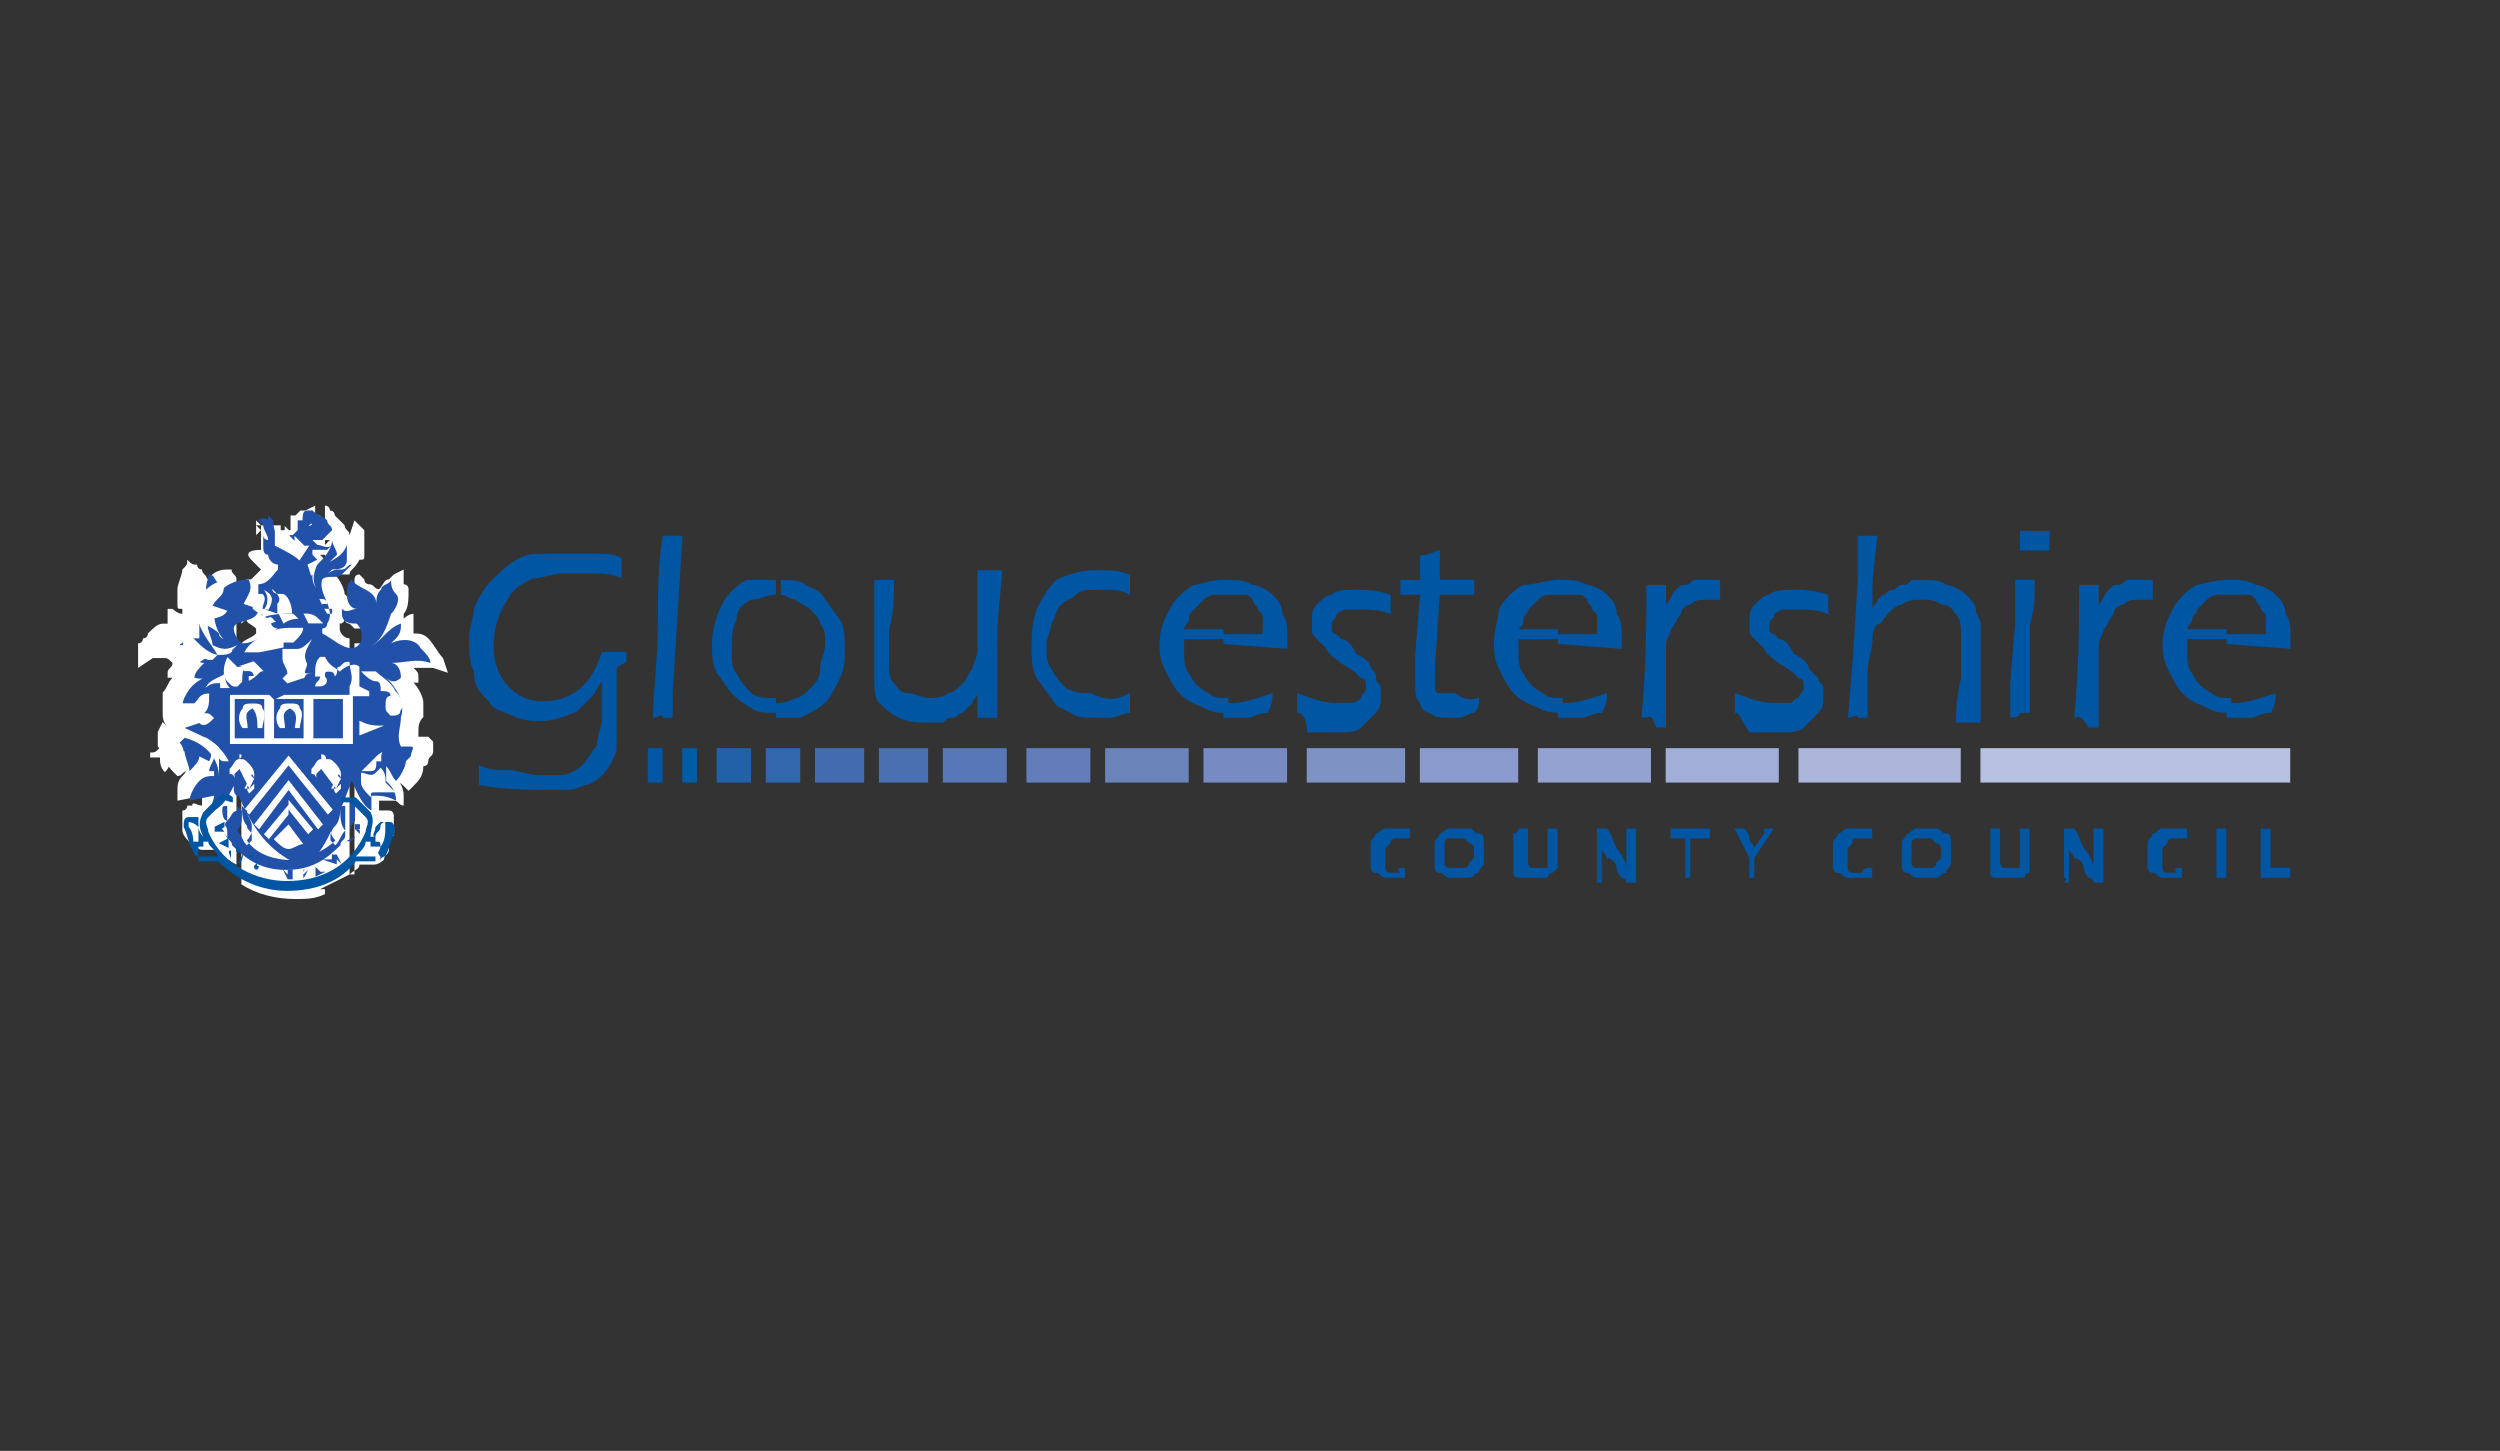 <?xml version="1.0" encoding="UTF-8"?>
<!-- Generator: Adobe Illustrator 27.2.0, SVG Export Plug-In . SVG Version: 6.00 Build 0)  -->
<svg xmlns="http://www.w3.org/2000/svg" xmlns:xlink="http://www.w3.org/1999/xlink" version="1.1" id="Layer_1" x="0px" y="0px" viewBox="0 0 112 65" style="enable-background:new 0 0 112 65;" xml:space="preserve">
<rect x="0" y="0" width="112" height="65" fill="#333333" stroke="none"/>
<style type="text/css">
	.st0{fill:#FFFFFF;}
	.st1{fill:#2151A8;}
	.st2{fill:#0056A3;}
	.st3{fill:#0156A6;}
	.st4{fill:#005CA4;}
	.st5{fill:#2261A8;}
	.st6{fill:#3167AD;}
	.st7{fill:#436BAF;}
	.st8{fill:#4A70B1;}
	.st9{fill:#5777B6;}
	.st10{fill:#637DBA;}
	.st11{fill:#6A83B9;}
	.st12{fill:#778AC2;}
	.st13{fill:#7E92C4;}
	.st14{fill:#8A9ACD;}
	.st15{fill:#94A2D1;}
	.st16{fill:#A1AFD8;}
	.st17{fill:#ACB6DA;}
	.st18{fill:#B7C2E0;}
</style>
<g id="g12475" transform="matrix(2.203,0,0,-2.203,22.853,2435.448)">
	<g id="g12140" transform="translate(82.435,1035.932)">
		<path id="path12142" class="st0" d="M-85.7,51.8c0.1,0.1,0.2,0.1,0.2,0.2c0.1,0,0.2,0,0.3,0l0,0c0.1,0,0.2,0.1,0.2,0.1    c0,0.1,0.1,0.1,0.1,0.2c0,0.1,0,0.2,0.1,0.3c0,0,0,0,0,0.1l0,0.1c0,0.1,0,0.1,0,0.2c0,0,0,0.1-0.1,0.1l0,0l0,0c-0.1,0-0.2,0-0.2,0    c0,0,0,0,0,0l0,0.1l0,0.1c0.1,0,0.2,0,0.3,0c0.1,0,0.1-0.1,0.2-0.1l0,0.2c0,0.2-0.1,0.3-0.2,0.4v0c0-0.1,0.1-0.1,0.2-0.2l0.1-0.1    l0.1,0.1c0.1,0.1,0.2,0.2,0.2,0.4c0,0,0.1,0,0.1,0.1c0,0.1,0.1,0.1,0.1,0.2c0,0,0,0.1,0,0.1c0,0,0,0.1,0,0.1l-0.1,0.1l-0.2,0    c0,0,0,0.1,0,0.1c0,0.1,0,0.2,0.1,0.3c0,0.1,0,0.1,0,0.2l0,0.1c0,0.1-0.1,0.3-0.2,0.4l0.1,0l0,0.1c0,0.1,0,0.1-0.1,0.2    c0.1,0,0.3,0,0.4,0l0.3-0.1l-0.1,0.3c-0.1,0.1-0.2,0.3-0.3,0.4c-0.1,0.1-0.2,0.1-0.3,0.1c0,0.1,0,0.1,0,0.2c0,0.1,0,0.2,0,0.2    c-0.1,0-0.2-0.1-0.2-0.1c0,0,0,0.1,0,0.1c0,0,0,0,0,0c0.1,0.1,0.1,0.3,0.1,0.5l0,0c0,0,0,0.1-0.1,0.1c0,0,0,0.1,0,0.1l0,0.2    l-0.2-0.1c0,0,0,0-0.1-0.1c-0.1,0-0.1-0.1-0.2-0.2c-0.1,0-0.1,0.1-0.2,0.1c0,0-0.1,0-0.1,0.1l-0.1,0.1c-0.1,0-0.1-0.1-0.1-0.1l0,0    c0,0,0,0,0-0.1v-0.9c0,0,0,0,0.1,0c0.1,0,0.1,0,0.2-0.1c0,0,0-0.1,0-0.1c0-0.1,0-0.1-0.1-0.1c-0.1,0-0.1,0-0.2,0V51.8z     M-85.7,57.9v0.8l0.1,0.3l0.2-0.2c0,0,0,0,0-0.1c0-0.1,0-0.2,0-0.3l0,0c0,0,0-0.1,0-0.1c0-0.1,0-0.1-0.1-0.1    C-85.6,58-85.7,58-85.7,57.9L-85.7,57.9z M-86.3,51.5c0.2,0.1,0.4,0.2,0.6,0.3v4.8c0,0,0,0,0,0c-0.1,0-0.2,0.1-0.2,0.2    c0,0,0,0.1,0,0.1c0.1,0,0.1,0.1,0.1,0.1c0,0,0-0.1,0.1-0.1l0.1-0.1c0,0,0,0,0,0v0.9c0-0.1,0-0.1-0.1-0.2l0,0v0l0,0    c0,0,0-0.1,0-0.1l-0.1,0.1c0,0.1-0.1,0.3-0.2,0.4c0,0,0,0,0,0c0,0,0,0,0.1,0c0.1,0,0.1,0,0.2,0l0,0v0.8l0,0l0,0    c0,0.1-0.1,0.1-0.1,0.2l-0.1,0.1l-0.1,0.1l0,0l0,0c0,0,0,0.1-0.1,0.1c0,0.1-0.1,0.1-0.1,0.1v-0.7c0,0,0,0,0,0c0,0,0,0,0,0    c0,0,0,0,0.1,0c0,0-0.1-0.1-0.1-0.1V51.5L-86.3,51.5z M-87.7,58.2L-87.7,58.2c0.1-0.1,0.1-0.1,0.2-0.2c0,0-0.1-0.1-0.1-0.1    c0,0-0.1-0.1-0.1-0.1l-0.1,0c0-0.1,0-0.1-0.1-0.2c0,0,0,0.1,0,0.1v-0.8c0,0,0.1,0.1,0.1,0.1c0-0.1,0.1-0.1,0.2-0.2    c0,0,0-0.1,0-0.1c-0.1-0.1-0.2-0.1-0.3-0.2v-4.9c0.3-0.2,0.7-0.3,1.1-0.3c0.2,0,0.4,0,0.6,0.1v6.8c0,0,0,0,0,0l-0.1,0.1l0,0    c0,0,0.1,0,0.1,0v0.7l0,0l0,0c0,0-0.1,0-0.1,0.1c0,0-0.1,0-0.1,0l0,0.2l-0.2-0.1c0,0-0.1,0-0.1,0l0,0c0,0-0.1-0.1-0.1-0.1l-0.1,0    l0-0.3l0,0l-0.2,0c0,0,0,0.1,0,0.1l0,0l0,0c0,0-0.1,0-0.1,0l0,0h0c-0.1,0-0.1,0-0.2,0l-0.2,0v0l0.1-0.1l-0.1-0.1V59l0.1-0.1    c0,0,0,0,0-0.1l0,0l0-0.1c0-0.1,0-0.2,0-0.2c0,0,0,0,0-0.1C-87.8,58.4-87.8,58.3-87.7,58.2L-87.7,58.2L-87.7,58.2z M-88,57.8    c0,0.1-0.1,0.1-0.1,0.2l-0.1,0c-0.2,0-0.3-0.1-0.4-0.2c0,0.1-0.1,0.1-0.1,0.2c0,0-0.1,0-0.1,0.1c-0.1,0-0.1,0-0.2,0.1    c0-0.1,0-0.1-0.1-0.2c0-0.1-0.1-0.3-0.1-0.4c0-0.1,0-0.1,0-0.2l0-0.1c0-0.1,0-0.1,0.1-0.1c0,0,0-0.1,0-0.1c-0.1,0-0.2,0.1-0.2,0.1    l-0.1,0c0-0.1,0-0.1,0-0.2c0,0,0-0.1,0-0.1c0,0,0,0-0.1,0c-0.1,0-0.2-0.1-0.3-0.2c0,0,0-0.1-0.1-0.1c0,0,0-0.1-0.1-0.1L-90,56    l0.3,0.2c0.1,0,0.1,0,0.2,0c0.1,0,0.1,0,0.2-0.1c0-0.1-0.1-0.1-0.1-0.2l0-0.1l0.1,0c-0.1-0.1-0.1-0.2-0.2-0.3c0-0.1,0-0.2,0-0.2    c0-0.1,0-0.1,0-0.2c0-0.1,0-0.2,0.1-0.3l-0.1,0.1l-0.1-0.2c0-0.1,0-0.2,0-0.2c0,0,0-0.1,0-0.1c0,0,0.1-0.1,0.1-0.1    c0-0.1,0.1-0.3,0.2-0.4l0.1-0.1c0.1,0,0.1,0.1,0.2,0.1c0.1,0,0.1,0.1,0.1,0.2l0,0l0,0c0,0,0,0,0-0.1l0,0c-0.1,0-0.1-0.1-0.2-0.2    c-0.1-0.1-0.1-0.2-0.1-0.3l0-0.2l0.5,0.1c0-0.1,0-0.2,0-0.2l0,0c-0.1,0-0.2,0.1-0.2,0c0,0,0,0-0.1,0l0,0c0,0,0-0.1-0.1-0.1    c0-0.1,0-0.1,0-0.2l0,0c0,0,0-0.1,0-0.1c0,0,0-0.1,0-0.1c0-0.1,0.1-0.2,0.2-0.3c0.1,0,0.1-0.1,0.2-0.1c0.1,0,0.2,0,0.2,0    c0,0,0.1,0,0.1,0c0.1-0.1,0.2-0.2,0.4-0.3v4.9c0,0,0,0-0.1,0c0,0-0.1,0-0.1,0c-0.1,0-0.1,0.1-0.1,0.1c0,0,0,0.1,0,0.1    c0,0,0.1,0,0.1,0.1c0.1,0,0.1,0,0.2,0.1V57.8L-88,57.8z M-88,59.2L-88,59.2L-88,59.2L-88,59.2z M-88,59.1L-88,59.1L-88,59.1    L-88,59.1L-88,59.1z"></path>
	</g>
	<g id="g12144" transform="translate(83.68,1055.333)">
		<path id="path12146" class="st1" d="M-86.9,34.3c0.1-0.2,0.2-0.5,0.4-0.6l0,0l0,0.3c0.2,0,0.3,0,0.5-0.1c0,0.2-0.1,0.3-0.2,0.4    c0,0.1,0,0.2,0,0.3c0,0.1-0.1,0.1-0.2,0.1c0,0,0,0,0,0c0-0.1,0-0.2-0.1-0.2c-0.1,0-0.1,0-0.2,0c0.1,0.1,0.2,0.2,0.3,0.3    c0.1,0.1,0.2,0.1,0.2,0.2l0,0c0,0-0.1-0.1-0.1-0.2c0-0.1,0-0.2,0-0.3c0,0,0,0,0,0l0.1,0.1c0.1-0.1,0.1-0.2,0.2-0.3    c0.1,0.1,0.2,0.3,0.2,0.4c0,0,0.1,0.1,0.1,0.1c0,0.1,0.1,0.2,0,0.2l-0.2,0c-0.1,0.2,0,0.4,0,0.6c0.1,0.3-0.1,0.6-0.3,0.8    c0.1-0.1,0.2-0.1,0.3,0c0,0.2-0.1,0.3-0.2,0.3c0.3,0,0.5,0.1,0.8,0c0,0.1-0.1,0.2-0.2,0.3c-0.1,0.2-0.4,0.2-0.6,0.1l0.1,0.1    c0.1,0.1,0.1,0.2,0.1,0.3c-0.3-0.1-0.4-0.4-0.7-0.5c0,0,0,0,0,0c0.3,0.1,0.4,0.4,0.5,0.7c0.1,0.1,0.2,0.3,0.1,0.4    c-0.1,0.1-0.1,0.2-0.1,0.3c0-0.1-0.2-0.1-0.2-0.2c-0.1-0.1-0.1-0.2-0.1-0.3c0,0,0,0,0,0c0,0.3-0.4,0.3-0.5,0.5    c-0.1-0.1-0.1-0.2-0.1-0.3c0-0.2,0.1-0.3,0.2-0.3c-0.1,0-0.2-0.1-0.3,0c0,0,0-0.1,0-0.1c0-0.2,0.2-0.2,0.3-0.2    c0.1-0.1,0.1-0.2,0.1-0.3c0-0.1-0.1-0.2-0.2-0.2c-0.2,0-0.4,0.2-0.6,0.3l0,0c0,0,0,0.1,0,0.1l0,0c0,0,0.1,0,0.1,0.1    c0.2,0.3-0.2,0.6-0.1,0.9c0.1,0.1,0.3,0,0.4,0.1c0.1,0.1,0.2,0.2,0.2,0.2c-0.1,0-0.1-0.1-0.2-0.1c-0.1,0-0.2,0-0.3-0.1    c0,0,0.1,0.1,0.1,0.1c0.1,0,0.3,0,0.3,0.2c0,0.1,0,0.2,0,0.3c-0.1-0.3-0.4-0.3-0.5-0.5c0.1,0.1,0.2,0.2,0.3,0.3    c0,0.1-0.1,0.2-0.1,0.3c0-0.2-0.2-0.4-0.3-0.5c-0.1-0.2-0.1-0.4,0-0.5c-0.1,0.1-0.1,0.2-0.1,0.3c-0.1-0.1-0.1-0.2,0-0.4    c0-0.1,0.1-0.1,0.2-0.1c0,0,0.1,0,0.1-0.1l0,0l-0.1,0l0-0.1c0.1,0,0.1,0,0.2,0c0,0,0-0.1,0-0.1c0,0,0,0,0,0c0,0-0.1,0-0.1,0    c-0.2,0.3-0.3,0.7-0.4,1l0.2,0.1l-0.1,0.1l-0.1,0l0,0l0.1,0l0,0c0,0,0,0,0,0l0,0.1l0,0c0.1,0,0.1,0,0.2,0c0,0,0,0,0.1,0    c0,0,0.1,0.1,0.1,0.1c-0.1-0.1-0.2,0-0.3,0l-0.1,0.1c0,0,0,0,0.1,0c0,0,0.1,0,0.1,0l0,0l0.2,0.2c0,0.1-0.1,0.1-0.1,0.2    c-0.1,0.1-0.2,0.1-0.3,0.2v0c0,0-0.1,0-0.1,0c-0.1,0-0.1-0.1-0.1-0.2l-0.1,0l0-0.2l-0.1-0.1l-0.1,0l0-0.3l0,0c0,0,0,0.1-0.1,0.1    c-0.1,0.1-0.2,0.3-0.2,0.5c0,0-0.1,0.1-0.1,0.1l0-0.1c0,0,0,0,0,0c0,0-0.1,0.1-0.2,0l0.1-0.1c0,0,0,0,0,0c0,0-0.1,0-0.1,0l0.1,0    c0,0,0,0,0,0c0-0.1,0.1-0.2,0.1-0.3c-0.1,0-0.1,0.1-0.1,0.1c0-0.1,0-0.2,0-0.2c0-0.1,0-0.2,0.1-0.2c0,0,0,0,0,0    c0-0.1,0.1-0.2,0.2-0.2v-0.1c-0.1-0.1-0.2-0.3-0.4-0.3c0-0.1,0-0.2,0-0.2c0,0,0,0,0,0c0,0,0-0.1,0-0.2c0-0.2,0.1-0.3,0.3-0.3    c-0.1-0.1,0-0.2,0.1-0.2c-0.2-0.1-0.5-0.3-0.7-0.3c-0.1,0-0.2,0.2-0.2,0.3c0,0.2,0.5,0.1,0.5,0.4l-0.3,0.1    c0.1,0.2,0.2,0.3,0.1,0.5c-0.2,0-0.5-0.1-0.6-0.3c0,0.1,0,0.1,0,0.2c-0.1,0.1-0.1,0.2-0.2,0.2c-0.1-0.3-0.1-0.5,0.1-0.8    c0-0.2,0.1-0.5,0.3-0.6c-0.1,0.1-0.2,0.1-0.2,0.2c-0.1,0.1-0.3,0.2-0.4,0.2c0-0.1,0-0.2,0-0.3c-0.1,0-0.1,0-0.2,0    c-0.2-0.1-0.3-0.2-0.3-0.4c0.2,0.1,0.4-0.1,0.6-0.1c-0.1-0.1-0.2-0.2-0.2-0.3c0.3-0.1,0.5,0.2,0.8,0.3c0,0,0,0-0.1,0    c-0.2-0.1-0.3-0.2-0.5-0.3c-0.2-0.1-0.3-0.2-0.4-0.4c-0.1-0.2,0-0.5,0-0.7c0,0,0,0,0-0.1c0,0,0,0,0,0c0,0-0.1,0-0.1,0    c0-0.1-0.1-0.2,0-0.2c0-0.1,0.1-0.1,0.1-0.1c0-0.1,0.1-0.3,0.1-0.4c0.1,0.1,0.2,0.2,0.2,0.3l0.2-0.1c0.1,0.2,0,0.3-0.1,0.5    c0.2-0.1,0.4-0.3,0.5-0.5c0,0,0,0,0,0c0,0-0.1,0-0.1,0c-0.1,0-0.1,0.1-0.2,0.2c0,0,0,0,0-0.1c0-0.1-0.1-0.2-0.1-0.3    c0,0,0.1,0,0.1,0c0,0,0,0,0-0.1c-0.1,0-0.2,0-0.3-0.1c-0.1-0.1-0.2-0.3-0.2-0.4l0.5,0.1c0-0.1-0.1-0.2,0-0.3h0    c0.2,0.1,0.3,0.3,0.4,0.5c0-0.1,0-0.2,0.1-0.2c0.3-0.7,0.6-1.1,1.2-1.4c0.2,0.1,0.3,0.2,0.4,0.2C-87.3,33.2-87.1,33.8-86.9,34.3    L-86.9,34.3z"></path>
	</g>
	<g id="g12148" transform="translate(57.203,1073.684)">
		<path id="path12150" class="st0" d="M-62.9,17.7h0.8l0.1-0.1l0.2,0.1h1.4v-1h-2.5V17.7z"></path>
	</g>
	<path id="path12152" class="st1" d="M-4,1091.3h0.6v-0.8H-4V1091.3z"></path>
	<path id="path12166" class="st1" d="M-4.8,1091.3h0.6v-0.8h-0.6V1091.3z"></path>
	<g id="g12176" transform="translate(70.422,1070.108)">
		<path id="path12178" class="st0" d="M-74.9,21C-74.9,21-74.9,21-74.9,21c-0.2-0.1-0.1-0.2-0.1-0.4l-0.1,0c-0.1,0.1-0.1,0.3,0,0.4    c0,0.1,0.1,0.1,0.2,0.1c0.1,0,0.2,0,0.2-0.1c0.1-0.1,0-0.3,0-0.4l-0.1,0C-74.8,20.7-74.7,20.9-74.9,21C-74.8,21-74.8,21-74.9,21"></path>
	</g>
	<g id="g12180" transform="translate(84.535,1067.658)">
		<path id="path12182" class="st0" d="M-87.6,23.2C-87.6,23.2-87.6,23.2-87.6,23.2c0.2-0.1,0.3-0.1,0.5-0.1l-0.5-0.2V23.2z"></path>
	</g>
	<g id="g12184" transform="translate(83.135,1075.356)">
		<path id="path12186" class="st0" d="M-86.4,16.2c0.1,0.2,0,0.3,0,0.5c-0.1,0-0.1,0-0.2-0.1c-0.1,0,0-0.1-0.1-0.2v0    c0,0,0,0.1-0.1,0.1c-0.1,0-0.1,0-0.1-0.1c0.1-0.1,0-0.2-0.1-0.2c0,0-0.1,0-0.1,0c0,0.1,0.1,0.1,0.1,0.2c0,0-0.1,0-0.1,0h0    c0,0.2,0,0.3,0.1,0.4l0.1,0c0.1-0.2,0.2-0.2,0.3-0.3c0.1,0.1,0.3,0.2,0.4,0.1l0-0.4l0,0l0.2-0.1l0,0c0,0,0-0.1,0-0.1H-86.4z"></path>
	</g>
	<g id="g12188" transform="translate(85.468,1077.961)">
		<path id="path12190" class="st0" d="M-88.5,13.9c0.1-0.1,0.2-0.2,0.3-0.2c0.1,0,0.1-0.1,0.1-0.2c0.1,0,0.2,0,0.2-0.1    c-0.1,0-0.1-0.1-0.1-0.2c0-0.1,0-0.1,0.1-0.2c0.1,0,0.2,0,0.2,0.1c0.1,0.1,0,0.3-0.1,0.4c-0.1,0.2-0.3,0.3-0.4,0.4L-88.5,13.9    L-88.5,13.9z"></path>
	</g>
	<g id="g12192" transform="translate(47.249,1077.495)">
		<path id="path12194" class="st0" d="M-54,14.3L-54,14.3c0,0.2,0.1,0.2,0.2,0.3c-0.2,0-0.4,0-0.5,0.1c-0.1,0-0.1,0-0.1,0    c0.1,0.1,0.1,0.2,0.3,0.2c0.1,0,0.1,0,0.2,0c0,0.1-0.1,0.2-0.1,0.3c0.3,0,0.4-0.4,0.8-0.5c-0.1,0.2-0.4,0.5-0.4,0.8    c-0.1,0.1-0.2,0.3-0.2,0.5c0,0.1,0,0.1,0,0.2c0.1-0.1,0.1-0.1,0.2-0.2c0-0.1,0-0.2,0-0.2c0,0.1,0.3,0.4,0.5,0.4    c0.1-0.3-0.1-0.3-0.2-0.5l0.3-0.1c-0.1-0.2-0.4-0.1-0.4-0.3c0-0.1,0.1-0.3,0.1-0.4c0.2-0.1,0.3-0.1,0.5,0l-0.1-0.1    c0-0.1-0.2-0.1-0.3-0.1c0,0-0.1-0.1-0.1-0.1c0,0-0.1,0-0.1,0C-53.5,14.7-53.6,14.4-54,14.3"></path>
	</g>
	<g id="g12196" transform="translate(69.294,1088.731)">
		<path id="path12198" class="st0" d="M-73.9,4.1L-74,4.3c0.1,0,0.2,0,0.3,0l0.1-0.1C-73.8,4.2-73.9,4.1-73.9,4.1"></path>
	</g>
	<g id="g12200" transform="translate(64.939,1087.565)">
		<path id="path12202" class="st0" d="M-69.9,5.2C-70,5.2-70,5.2-69.9,5.2c-0.1,0.1,0,0.2,0.1,0.2l0.1-0.1    C-69.8,5.3-69.9,5.2-69.9,5.2"></path>
	</g>
	<g id="g12204" transform="translate(59.652,1074.851)">
		<path id="path12206" class="st0" d="M-65.2,16.7c-0.1,0-0.1,0-0.2,0.1c-0.1,0.1-0.1,0.3,0,0.5c0.1-0.1,0.1-0.1,0.2-0.2    c0,0,0.1,0,0.2,0c-0.1,0-0.1-0.2-0.1-0.3L-65.2,16.7z"></path>
	</g>
	<g id="g12208" transform="translate(55.88,1056.111)">
		<path id="path12210" class="st0" d="M-61.8,33.6c0,0.4-0.3,0.7-0.7,0.8c0,0,0,0,0,0c0,0-0.1-0.1-0.1-0.1c0.1-0.1,0.1-0.3,0.1-0.4    l-0.2,0.1c-0.1-0.1-0.1-0.2-0.2-0.3c-0.1,0.1-0.1,0.2-0.1,0.3c-0.1,0-0.2,0-0.2,0c0,0,0,0.1,0,0.1c0.1,0,0.1,0,0.2,0.1l0.1,0.3    l0,0c0.1,0.3,0.2,0.1,0.3,0.3c0.1,0.1,0,0.2,0,0.3c0,0,0,0,0,0l0.3,0c0.1,0.1,0.1,0.2,0.3,0.2h0c0-0.2,0-0.3-0.1-0.4    c0.1,0,0.1,0,0.2-0.1v0c-0.1-0.1-0.2-0.2-0.3-0.1c0,0,0,0,0,0l-0.3-0.1c0.2-0.1,0.5-0.2,0.7-0.4l0-0.1l0-0.1l0-0.2l0-0.2    C-61.7,33.7-61.7,33.7-61.8,33.6"></path>
	</g>
	<g id="g12212" transform="translate(56.503,1077.922)">
		<path id="path12214" class="st0" d="M-62.3,13.9c-0.1-0.1-0.3-0.1-0.4-0.3c0.1,0.1,0.2,0.1,0.3,0.1c0,0,0-0.1,0-0.1h0.2    C-62.3,13.7-62.3,13.8-62.3,13.9"></path>
	</g>
	<g id="g12216" transform="translate(60.196,1057.977)">
		<path id="path12218" class="st0" d="M-65.7,31.9C-65.7,31.9-65.7,31.9-65.7,31.9C-65.7,31.9-65.7,31.9-65.7,31.9l-0.1-0.1l0-0.1    l0,0c0,0,0,0.1-0.1,0.1c0,0,0,0.1,0,0.1c0,0,0,0,0,0c0,0,0,0,0,0c0.1,0.1,0.1,0.2,0.2,0.2c0,0,0,0,0,0c0,0,0,0,0,0c0,0,0,0,0,0    l0,0l0,0c0,0,0,0.1,0,0.1c0,0,0.1,0,0-0.1h0c0.1,0,0.1,0,0.2-0.1c0,0,0.1-0.1,0.1-0.2c0-0.1,0-0.1,0-0.2c0,0,0,0,0,0c0,0,0,0,0,0    l0,0.1l0,0c0-0.1,0-0.1,0-0.2l-0.1-0.1l0,0c0,0,0,0,0,0c0,0,0,0,0,0l0,0h0v0.1l0.1,0.1c0,0,0,0.1,0,0.1c0,0,0,0.1-0.1,0.1l0.1-0.1    l-0.1-0.2c0,0,0,0,0,0c0,0,0,0-0.1,0l0.1,0.2l0,0.1v0.1h0h0c0,0,0,0,0,0c0.1-0.1,0-0.2,0-0.3c-0.1-0.1,0-0.2,0-0.2l0,0l0,0.1    L-65.7,31.9c0-0.2,0-0.3,0-0.3l0,0h0L-65.7,31.9z"></path>
	</g>
	<g id="g12220" transform="translate(72.016,1101.717)">
		<path id="path12222" class="st0" d="M-76.3-7.6c-0.1,0.1-0.3,0.2-0.5,0.3l0,0.1l0,0.2l0.1,0l0,0l0.1,0l0,0.1l0.1-0.1l0-0.1    l0.1-0.1l0,0.1l0.1-0.1l0,0l0.1-0.1l0.1,0l0,0L-76.3-7.6z"></path>
	</g>
	<path id="path12224" class="st1" d="M-5.6,1091.3H-5v-0.8h-0.6C-5.6,1090.5-5.6,1091.3-5.6,1091.3z"></path>
	<g id="g12226">
		<g>
			<g id="g12228">
				<g id="g12234" transform="translate(61.985,1076.367)">
					<path id="path12236" class="st0" d="M-67.3,15.3c0,0,0,0.1,0,0.1c0,0,0,0,0.1,0c0,0.1-0.1,0.1-0.1,0.1c0,0-0.1,0-0.1,0       c0,0,0,0.1-0.1,0.1l0.3,0.1l0.2-0.2C-67.1,15.5-67.1,15.4-67.3,15.3"></path>
				</g>
				<g id="g12238" transform="translate(73.493,1087.448)">
					<path id="path12240" class="st0" d="M-77.7,5.3L-77.7,5.3c0-0.1-0.1-0.2-0.1-0.2c0,0-0.1-0.1-0.1-0.1c0,0-0.1,0-0.2,0l0-0.1       l-0.5-0.1l-0.3,0c0.1,0.2,0.3,0.3,0.5,0.4c0.2,0.1,0.3,0.1,0.6,0.1L-77.7,5.3C-77.7,5.4-77.7,5.4-77.7,5.3L-77.7,5.3z"></path>
				</g>
				<g id="g12242" transform="translate(65.29,1095.418)">
					<path id="path12244" class="st0" d="M-70.3-1.9C-70.3-1.9-70.3-1.9-70.3-1.9c0.1-0.1,0.1-0.3,0-0.4l0.1,0       C-70.1-2.1-70.1-2-70.3-1.9"></path>
				</g>
				<g id="g12246" transform="translate(74.698,1109.221)">
					<path id="path12248" class="st0" d="M-78.8-14.4L-78.8-14.4l-0.1,0.1L-78.8-14.4C-78.8-14.3-78.8-14.3-78.8-14.4       C-78.8-14.3-78.8-14.3-78.8-14.4C-78.7-14.3-78.7-14.4-78.8-14.4"></path>
				</g>
				<g id="g12250" transform="translate(86.868,1051.601)">
					<path id="path12252" class="st0" d="M-89.7,37.7c-0.1,0.1-0.2,0.2-0.2,0.3l0,0.2c0.1,0,0.2-0.1,0.3,0c0,0,0.1,0.1,0.1,0.1       c0.1-0.1,0.1-0.2,0.1-0.3c0.1-0.1,0.1-0.1,0.2-0.2c-0.2,0-0.3,0-0.4,0C-89.7,37.8-89.7,37.8-89.7,37.7"></path>
				</g>
				<g id="g12254" transform="translate(61.168,1093.903)">
					<path id="path12256" class="st0" d="M-66.5-0.5C-66.5-0.5-66.4-0.5-66.5-0.5c0-0.2,0.2-0.3,0.3-0.3l0-0.1       c-0.1,0.1-0.2,0.1-0.2,0.2C-66.5-0.7-66.5-0.6-66.5-0.5"></path>
				</g>
				<g id="g12258" transform="translate(73.571,1077.417)">
					<path id="path12260" class="st0" d="M-77.7,14.4c-0.1,0,0,0.1,0,0.2c-0.1,0.2,0,0.3,0.1,0.5c-0.1-0.1-0.2-0.2-0.3-0.2       c-0.1,0-0.1,0-0.1,0l-0.2,0c0,0,0-0.1,0-0.2c0-0.1,0.1-0.2,0.1-0.3l-0.1-0.1c0,0,0,0,0,0l0.1-0.1l0.3,0.1c0.1,0,0,0.1,0.2,0.1       L-77.7,14.4L-77.7,14.4L-77.7,14.4z"></path>
				</g>
				<g id="g12262" transform="translate(70.966,1090.636)">
					<path id="path12264" class="st0" d="M-75.4,2.4c0,0.2-0.1,0.4-0.2,0.4c-0.1,0-0.2,0-0.2,0.1l0,0l0,0c0.1-0.1,0.2-0.2,0.1-0.3       c0-0.1,0-0.1,0-0.2L-76,2.5c0,0.1,0.1,0.2,0,0.3c0,0,0,0-0.1,0l-0.1,0l0-0.1l0,0c0-0.1,0-0.1,0-0.2c0,0,0.1-0.1,0.2-0.1l0-0.1       C-75.9,2.4-75.5,2.4-75.4,2.4"></path>
				</g>
				<g id="g12266" transform="translate(62.062,1070.108)">
					<path id="path12268" class="st0" d="M-67.3,21C-67.4,21-67.4,21-67.3,21c-0.2-0.1-0.1-0.2-0.1-0.4l-0.1,0       c-0.1,0.1-0.1,0.3,0,0.4c0,0.1,0.1,0.1,0.2,0.1c0.1,0,0.2,0,0.2-0.1c0.1-0.1,0-0.3,0-0.4l-0.1,0C-67.2,20.7-67.2,20.9-67.3,21       C-67.3,21-67.3,21-67.3,21"></path>
				</g>
				<g id="g12270" transform="translate(74.698,1088.537)">
					<path id="path12272" class="st0" d="M-78.8,4.3l-0.1,0.2c0.1,0,0.2,0,0.3-0.1c0.1-0.1,0.1-0.1,0.1-0.1       C-78.7,4.3-78.7,4.3-78.8,4.3"></path>
				</g>
				<g id="g12274" transform="translate(76.759,1057.977)">
					<path id="path12276" class="st0" d="M-80.6,31.9C-80.6,31.9-80.6,31.9-80.6,31.9C-80.7,31.9-80.7,31.9-80.6,31.9l-0.1-0.1       l0-0.1l0,0c0,0,0,0.1-0.1,0.1c0,0,0,0.1,0,0.1c0,0,0,0,0,0c0,0,0,0,0,0c0.1,0.1,0.1,0.2,0.2,0.2c0,0,0,0,0,0c0,0,0,0,0,0       c0,0,0,0,0,0l0,0l0,0c0,0,0,0.1,0,0.1c0,0,0.1,0,0.1-0.1h0c0.1,0,0.1,0,0.2-0.1c0,0,0.1-0.1,0.1-0.2c0-0.1,0-0.1,0-0.2       c0,0,0,0,0,0c0,0,0,0,0,0l0,0.1l0,0c0-0.1,0-0.1,0-0.2l-0.1-0.1l0,0c0,0,0,0,0,0c0,0,0,0,0,0l0,0h0v0.1l0.1,0.1       c0,0,0,0.1,0,0.1c0,0,0,0.1-0.1,0.1l0.1-0.1l-0.1-0.2c0,0,0,0,0,0c0,0,0,0-0.1,0l0.1,0.2l0,0.1v0.1h0h0c0,0,0,0,0,0       c0.1-0.1,0-0.2,0-0.3c-0.1-0.1,0-0.2,0-0.2l0,0l0,0.1L-80.6,31.9c0-0.2,0-0.3,0-0.3l0,0h0L-80.6,31.9z"></path>
				</g>
				<g id="g12278" transform="translate(69.994,1060.349)">
					<path id="path12280" class="st0" d="M-74.5,29.8l0.9-1.1l-0.1-0.1l-0.8,1V29.8z M-74.5,27.9v0.5l0.3-0.4       C-74.3,28-74.4,27.9-74.5,27.9 M-74.5,28.7l0.4-0.5l0.1,0.1l-0.5,0.6C-74.5,28.8-74.5,28.7-74.5,28.7z M-74.5,29.1l0.6-0.8       l0.1,0.1l-0.7,0.9C-74.5,29.3-74.5,29.1-74.5,29.1z M-74.5,29.6l-0.8-1l-0.1,0.1l0.9,1.1V29.6z M-74.5,29.3L-74.5,29.3       l-0.7-0.9l0.1-0.1l0.6,0.8C-74.5,29.1-74.5,29.3-74.5,29.3z M-74.5,28.8L-74.5,28.8l-0.5-0.6l0.1-0.1l0.4,0.5       C-74.5,28.7-74.5,28.8-74.5,28.8z M-74.5,28.4v-0.5c-0.1,0-0.2,0.1-0.3,0.2L-74.5,28.4z"></path>
				</g>
				<g id="g12282" transform="translate(82.747,1044.524)">
					<path id="path12284" class="st1" d="M-86,44.1v0.2c0,0,0,0,0,0.1h0v0.1h0c0,0,0,0.1,0,0.1c0,0,0,0,0,0c0,0,0,0,0,0v0.1h0       c0.1,0,0.1,0,0.1-0.1c0-0.1,0-0.2,0-0.3C-86,44.2-86,44.1-86,44.1 M-88.5,44.3L-88.5,44.3C-88.4,44.3-88.5,44.3-88.5,44.3v-0.3       c0-0.1,0.1-0.1,0.1-0.2c0.3-0.3,0.6-0.5,1.1-0.5c0.5,0,0.8,0.2,1.1,0.5c0,0.1,0.1,0.1,0.1,0.2v0.2v0c0,0,0,0.1,0,0.1h0v0.1h0       c0,0.1,0,0.1,0,0.1c0,0,0,0,0,0v0.1c-0.1,0-0.1,0-0.1-0.1c0-0.1,0-0.3,0.1-0.4c-0.1-0.1-0.1-0.2-0.2-0.3c0,0,0,0-0.1,0.1       c0,0,0,0,0,0.1c0,0,0,0.1,0.1,0.2c0.1,0.1,0.1,0.3,0.1,0.4l-0.1-0.1c0-0.1-0.1-0.2-0.1-0.3c0-0.1,0-0.2,0.1-0.3       c-0.2-0.2-0.6-0.4-0.9-0.4c-0.3,0-0.7,0.1-0.9,0.4c0.1,0.1,0.1,0.2,0.1,0.3c0,0.1-0.1,0.2-0.1,0.3l-0.1,0.1       c0-0.1,0-0.3,0.1-0.4c0-0.1,0.1-0.1,0.1-0.2c0,0,0-0.1,0-0.1c0,0,0,0-0.1-0.1c-0.1,0.1-0.1,0.2-0.2,0.3       c0.1,0.1,0.1,0.2,0.1,0.4c0,0-0.1,0.1-0.1,0.1v-0.1c0,0,0,0,0,0C-88.4,44.5-88.4,44.4-88.5,44.3L-88.5,44.3       C-88.5,44.4-88.5,44.3-88.5,44.3z M-88.5,44.3C-88.5,44.3-88.5,44.3-88.5,44.3L-88.5,44.3l0,0.1h0c0,0,0,0.1,0,0.1c0,0,0,0,0,0       c0,0,0,0,0,0v0.1h0c-0.1,0-0.1,0-0.1-0.1C-88.6,44.5-88.6,44.3-88.5,44.3c-0.1-0.1,0-0.1,0-0.2L-88.5,44.3       C-88.5,44.3-88.5,44.3-88.5,44.3"></path>
				</g>
				<g id="g12286" transform="translate(81.269,1041.259)">
					<path id="path12288" class="st1" d="M-84.7,47C-84.7,47-84.7,47-84.7,47C-84.7,47-84.6,47-84.7,47C-84.6,47-84.6,47-84.7,47       c0.1-0.1,0.1-0.1,0.1-0.1l0,0l0-0.1l0,0l0,0v0.1h0L-84.7,47C-84.7,46.9-84.7,46.9-84.7,47C-84.7,47-84.7,47-84.7,47       C-84.7,47-84.7,47-84.7,47L-84.7,47L-84.7,47z M-84.8,46.9L-84.8,46.9C-84.7,47-84.7,47-84.8,46.9L-84.8,46.9       C-84.7,47-84.7,47-84.8,46.9L-84.8,46.9L-84.8,46.9l0.1-0.1C-84.7,46.8-84.8,46.9-84.8,46.9z"></path>
				</g>
				<g id="g12290" transform="translate(85.546,1043.553)">
					<path id="path12292" class="st1" d="M-88.6,45L-88.6,45l-0.1,0.1l0,0l0,0c0,0,0,0,0,0c0,0,0,0,0,0c0,0,0,0,0,0c0,0,0,0,0,0v0       v0.1c0,0,0,0,0,0c0,0,0,0,0,0c0,0,0,0,0,0c0,0,0,0,0,0v0c0,0,0,0,0,0s0,0,0,0c0,0,0,0,0,0h0.1l0-0.1h-0.1c0,0,0,0,0,0       C-88.6,45.1-88.6,45.1-88.6,45L-88.6,45L-88.6,45L-88.6,45z M-88.6,45L-88.6,45l0,0.1c0,0,0,0,0,0c0,0,0,0,0,0v-0.1       c0,0,0,0,0,0L-88.6,45L-88.6,45C-88.6,45.1-88.6,45-88.6,45z"></path>
				</g>
			</g>
		</g>
	</g>
	<g id="g12294" transform="translate(82.164,1042.308)">
		<path id="path12296" class="st1" d="M-85.5,46.1l0.1,0.1l0,0L-85.5,46.1L-85.5,46.1l0.2,0.1l0,0l-0.1-0.1l0,0l0.1,0.1l0,0    l-0.1-0.1L-85.5,46.1z"></path>
	</g>
	<g id="g12298" transform="translate(77.575,1038.537)">
		<path id="path12300" class="st1" d="M-81.4,49.5L-81.4,49.5l0.2,0l0,0.1l0.1,0l0.1-0.2l0,0l-0.1,0.1l0-0.1l0,0L-81.4,49.5l0.1-0.1    l0,0L-81.4,49.5z"></path>
	</g>
	<g id="g12302" transform="translate(75.243,1037.487)">
		<path id="path12304" class="st1" d="M-79.2,50.4l0.2,0.1l0,0L-79.2,50.4L-79.2,50.4l0.2,0l0,0L-79.2,50.4l0.1-0.1l0.1,0l0,0    l-0.2-0.1L-79.2,50.4z"></path>
	</g>
	<g id="g12306">
		<g>
			<g id="g12308">
				<g id="g12314" transform="translate(72.793,1035.427)">
					<path id="path12316" class="st1" d="M-77,52.3L-77,52.3C-77,52.3-77,52.3-77,52.3C-77,52.3-76.9,52.3-77,52.3       c0.1,0,0.1,0,0.1,0c0,0,0,0,0,0c0,0,0,0,0,0C-76.9,52.3-76.9,52.3-77,52.3C-77,52.3-77,52.3-77,52.3C-77,52.4-77,52.4-77,52.3       c0,0.1,0,0.1,0,0.1c0,0,0,0,0,0c0,0,0,0,0,0c0,0,0,0,0.1,0c0,0,0,0,0,0L-77,52.3c0.1,0.1,0.1,0.1,0.1,0.1c0,0,0,0,0,0       c0,0,0,0,0,0C-77,52.4-77,52.4-77,52.3C-77,52.4-77,52.4-77,52.3C-77,52.4-77,52.4-77,52.3c0.1,0.1,0.1,0.1,0.1,0.1       c0,0,0,0,0,0c0,0,0,0,0,0c0,0,0,0,0,0c0,0,0,0,0,0c0,0,0,0,0,0C-77,52.2-77,52.2-77,52.3C-77,52.3-77,52.3-77,52.3"></path>
				</g>
			</g>
		</g>
	</g>
	<g id="g12318" transform="translate(68.478,1036.632)">
		<path id="path12320" class="st1" d="M-73.1,51.2L-73.1,51.2l0.1-0.1l0,0.1l0.1,0V51H-73l0,0.2l0-0.2h0L-73.1,51.2l0-0.2l0,0V51.2z    "></path>
	</g>
	<g id="g12322">
		<g>
			<g id="g12324">
				<g id="g12330" transform="translate(66.922,1036.865)">
					<path id="path12332" class="st2" d="M-71.7,51L-71.7,51l0-0.1c0,0,0,0,0,0c0,0,0,0,0,0c0,0,0,0,0,0c0,0,0,0,0,0c0,0,0,0,0,0       c0,0,0,0,0,0c0,0,0,0,0,0c0,0,0,0,0,0c0,0,0,0,0,0l0,0.1L-71.7,51l-0.1-0.1c0,0,0,0,0,0c0,0,0,0,0,0c0,0,0,0,0,0c0,0,0,0,0,0       L-71.7,51z"></path>
				</g>
				<g id="g12334" transform="translate(62.49,1036.904)">
					<path id="path12336" class="st2" d="M-67.7,51L-67.7,51C-67.7,50.9-67.7,50.9-67.7,51C-67.7,50.9-67.7,50.9-67.7,51       C-67.6,50.9-67.6,50.9-67.7,51c0.1-0.1,0.1-0.1,0.1-0.1c0,0,0,0,0,0C-67.6,50.9-67.6,50.9-67.7,51C-67.7,51-67.7,51-67.7,51       C-67.7,51-67.7,51-67.7,51C-67.7,51-67.7,51.1-67.7,51c0.1,0.1,0.1,0.1,0.1,0.1c0,0,0,0,0,0c0,0,0,0,0,0c0,0,0,0,0,0l-0.1,0       c0,0,0,0,0,0c0,0,0,0,0,0C-67.6,51-67.6,51-67.7,51C-67.6,51-67.6,51-67.7,51L-67.7,51c0.1,0,0.1,0,0.1,0c0,0,0,0,0,0       c0,0,0,0,0,0c0,0,0,0,0,0c0,0,0,0,0,0c0,0,0,0,0,0C-67.6,50.9-67.7,50.9-67.7,51C-67.7,50.9-67.7,50.9-67.7,51       C-67.7,50.9-67.7,50.9-67.7,51"></path>
				</g>
				<g id="g12338" transform="translate(61.168,1039.354)">
					<path id="path12340" class="st2" d="M-66.5,48.8L-66.5,48.8C-66.5,48.7-66.5,48.7-66.5,48.8C-66.4,48.7-66.4,48.7-66.5,48.8       c0.1-0.1,0.1-0.1,0.1-0.1c0,0,0,0,0,0c0,0,0,0,0,0s0,0,0,0c0,0,0,0,0,0c0,0,0,0,0,0v0l0-0.1l0,0V48.8       C-66.5,48.7-66.5,48.7-66.5,48.8L-66.5,48.8C-66.5,48.7-66.5,48.7-66.5,48.8C-66.5,48.7-66.5,48.7-66.5,48.8       C-66.5,48.7-66.5,48.7-66.5,48.8L-66.5,48.8L-66.5,48.8z M-66.7,48.6l0.1,0.2l0,0v0l0,0l0,0l0,0c0,0,0,0,0,0v-0.1l0,0l0,0.1       c0,0,0,0,0,0S-66.6,48.6-66.7,48.6L-66.7,48.6L-66.7,48.6C-66.6,48.6-66.7,48.6-66.7,48.6z"></path>
				</g>
				<g id="g12342" transform="translate(58.524,1041.22)">
					<path id="path12344" class="st2" d="M-64.1,47.1C-64.1,47.1-64.1,47.1-64.1,47.1C-64,47-64,47-64,47c0,0,0,0,0-0.1c0,0,0,0,0,0       c0,0,0,0,0,0v0.1c0,0,0,0,0,0C-64.1,46.9-64.1,47-64.1,47.1C-64.1,47-64.1,47-64.1,47.1C-64.1,47-64.1,47-64.1,47.1L-64.1,47.1       L-64.1,47.1z M-64.2,47C-64.2,47.1-64.2,47.1-64.2,47L-64.2,47C-64.2,47-64.2,47-64.2,47C-64.2,47-64.2,47-64.2,47       c0-0.1,0-0.1,0-0.1c0,0,0,0,0,0h0v-0.1c0,0,0,0,0,0c0,0,0,0,0,0c0,0,0,0,0,0C-64.2,46.9-64.3,47-64.2,47       C-64.2,47-64.2,47-64.2,47"></path>
				</g>
				<g id="g12346" transform="translate(56.775,1043.669)">
					<path id="path12348" class="st2" d="M-62.6,44.9L-62.6,44.9c0.1-0.1,0.1-0.1,0.1-0.1c0,0,0,0,0,0c0,0,0,0,0,0c0,0,0,0,0,0       c0,0,0,0,0,0c0,0,0,0,0,0v0c0,0,0,0,0,0c0,0,0,0,0,0c0,0,0,0,0,0C-62.5,44.7-62.5,44.8-62.6,44.9L-62.6,44.9L-62.6,44.9       L-62.6,44.9z M-62.7,44.7l0.2,0.1l0,0v-0.1l0,0l0,0c0,0,0,0,0,0v0c0,0,0,0,0,0c0,0,0,0,0,0c0,0,0,0,0,0c0,0,0,0,0,0l0-0.1       L-62.7,44.7l0.1,0c0,0,0,0,0,0c0,0,0,0,0,0l0,0H-62.7C-62.7,44.7-62.7,44.7-62.7,44.7z"></path>
				</g>
				<g id="g12350" transform="translate(55.492,1046.002)">
					<path id="path12352" class="st2" d="M-61.4,42.7L-61.4,42.7c0.1-0.1,0.1-0.1,0.1-0.1c0,0,0,0,0,0c0,0,0,0,0,0v0.1c0,0,0,0,0,0       c0,0,0,0,0,0C-61.4,42.6-61.4,42.7-61.4,42.7L-61.4,42.7L-61.4,42.7L-61.4,42.7L-61.4,42.7z M-61.4,42.6       C-61.4,42.6-61.4,42.6-61.4,42.6C-61.4,42.6-61.5,42.6-61.4,42.6L-61.4,42.6l-0.1,0l0,0.1l0.2,0.1v-0.1V42.6L-61.4,42.6       C-61.4,42.6-61.4,42.6-61.4,42.6L-61.4,42.6C-61.4,42.6-61.4,42.6-61.4,42.6z"></path>
				</g>
				<g id="g12354" transform="translate(71.666,1035.388)">
					<path id="path12356" class="st2" d="M-76,52.3C-76,52.3-76,52.4-76,52.3C-76,52.4-76,52.4-76,52.3C-76,52.4-76,52.4-76,52.3       C-76,52.4-76,52.3-76,52.3"></path>
				</g>
				<g id="g12358" transform="translate(89.862,1041.298)">
					<path id="path12360" class="st2" d="M-92.5,47c0.1,0.1,0.1,0.3,0.1,0.4c0,0,0,0.1,0,0.1c0,0-0.1,0-0.1-0.1       c0-0.1-0.1-0.1-0.1-0.2v0.2c0,0,0.1,0.1,0.1,0.1c0,0,0.1,0,0.2,0c0.1,0,0.1-0.2,0.1-0.2c-0.1-0.2-0.1-0.3-0.2-0.5       c0,0-0.1,0-0.1-0.1v0.1C-92.6,46.9-92.5,46.9-92.5,47c-0.1,0-0.1,0-0.1,0v0.1l0,0C-92.5,47.1-92.5,47.1-92.5,47       C-92.5,47.1-92.5,47-92.5,47 M-92.6,47.2c0,0,0-0.1,0-0.1h0V47c0,0,0,0,0,0l-0.1,0l0,0.1l-0.1,0c0-0.1-0.1-0.2-0.2-0.3       c0.1,0,0.1,0,0.2,0c0.1,0,0.1,0,0.2,0v-0.1c-0.1,0-0.3,0-0.4,0c-0.3-0.4-0.8-0.6-1.4-0.6c-0.5,0-1,0.2-1.4,0.6       c-0.1,0-0.3,0-0.4,0v0.1c0.1,0,0.1,0,0.2,0c0.1,0,0.1,0,0.2,0C-95.9,47-96,47-96,47.1l-0.1,0l0-0.1l-0.1,0c0,0,0,0,0,0v0.1h0       c0,0,0,0.1,0,0.1v0.2c0-0.1,0.1-0.2,0.1-0.2l0,0c-0.1,0.2-0.1,0.3,0,0.5c0.1,0.1,0.2,0.2,0.3,0.3c0.1,0.1,0.2,0.1,0.3,0l0-0.1       c-0.1,0-0.2,0.1-0.2,0c-0.1-0.1-0.2-0.2-0.3-0.3c-0.1-0.1,0-0.2,0-0.3c0.3-0.7,1-1,1.6-1c0.7,0,1.3,0.3,1.6,1       c0,0.1,0.1,0.2,0,0.3c-0.1,0.1-0.2,0.2-0.3,0.3c0,0-0.2,0-0.2,0l0,0.1c0.1,0,0.2,0,0.3,0c0.1-0.1,0.2-0.2,0.3-0.3       c0.1-0.2,0-0.3,0-0.5L-92.6,47.2c-0.1,0,0,0.1,0,0.2C-92.6,47.4-92.6,47.2-92.6,47.2z M-96.2,47.4v-0.2       C-96.2,47.3-96.2,47.4-96.2,47.4c-0.1,0.1-0.2,0.1-0.2,0.1c0,0,0-0.1,0-0.1c0.1-0.1,0.1-0.3,0.1-0.4c0,0,0,0.1,0,0.1       c0,0,0,0,0,0l0.1,0V47c0,0,0-0.1,0-0.1c0,0,0,0,0,0v-0.1c0,0-0.1,0-0.1,0.1c-0.1,0.1-0.1,0.3-0.2,0.5c0,0.1,0,0.2,0.1,0.2       c0.1,0,0.1,0,0.2,0C-96.2,47.5-96.2,47.5-96.2,47.4"></path>
				</g>
				<g id="g12362" transform="translate(415.1,1035.065)">
					<path id="path12364" class="st2" d="M-386.3,52.6v0.2c0,0,0.1,0,0.1,0c0,0,0.1,0,0.1,0.1c0,0,0.1,0.1,0.1,0.1c0,0,0,0.1,0,0.1       c0,0,0,0.1,0,0.1c0,0,0,0.1-0.1,0.1c0,0-0.1,0.1-0.1,0.1c0,0-0.1,0-0.1,0h0v0.2h0c0.1,0,0.1,0,0.2,0c0.1,0,0.1-0.1,0.2-0.1       c0.1,0,0.1-0.1,0.1-0.2c0-0.1,0-0.1,0-0.2c0-0.1,0-0.1,0-0.2c0-0.1-0.1-0.1-0.1-0.2c-0.1,0-0.1-0.1-0.2-0.1       C-386.1,52.6-386.2,52.6-386.3,52.6 M-385,53.6h0.1h0.1l0-0.6v0c0-0.1,0-0.1,0-0.1c0,0,0-0.1,0.1-0.1c0,0,0.1,0,0.1,0       c0,0,0.1,0,0.1,0c0,0,0,0,0.1,0c0,0,0,0,0,0c0,0,0,0,0,0.1c0,0,0,0,0,0.1c0,0,0,0.1,0,0.2l0,0.2c0,0.1,0,0.2,0,0.2h0.1h0.1       l0-0.3l0-0.3c0-0.1,0-0.1,0-0.1c0,0,0-0.1,0-0.1c0,0,0,0,0-0.1c0,0-0.1,0-0.1-0.1c0,0-0.1,0-0.1,0c-0.1,0-0.1,0-0.2,0       c-0.1,0-0.1,0-0.2,0c0,0-0.1,0-0.1,0c0,0-0.1,0-0.1,0.1c0,0,0,0,0,0.1c0,0,0,0.1,0,0.1V53c0,0,0,0.1,0,0.1l0,0.1       c0,0,0,0.1,0,0.1l0,0.2V53.6z M-383.5,52.6c0,0.1,0,0.2,0,0.3l0,0.4c0,0.1,0,0.2,0,0.3h0.1h0.1c0.1-0.1,0.1-0.2,0.2-0.4       c0.1-0.1,0.2-0.3,0.2-0.4l0,0.7v0.1h0.1h0.1l0-0.3l0-0.5l0-0.3h-0.1h-0.1c0,0,0,0.1-0.1,0.1c0,0-0.1,0.1-0.1,0.2       c0,0.1-0.1,0.2-0.2,0.2c0,0.1-0.1,0.1-0.1,0.2c0-0.1,0-0.2,0-0.4c0-0.1,0-0.2,0-0.3h-0.1C-383.4,52.6-383.5,52.6-383.5,52.6z        M-381.1,52.8c0-0.1,0-0.1,0-0.2c-0.1,0-0.1,0-0.1,0c0,0-0.1,0-0.1,0c-0.1,0-0.1,0-0.2,0c-0.1,0-0.1,0.1-0.2,0.1       c-0.1,0-0.1,0.1-0.1,0.2c0,0.1,0,0.1,0,0.2c0,0.1,0,0.2,0,0.2c0,0.1,0.1,0.1,0.1,0.2c0.1,0,0.1,0.1,0.2,0.1c0.1,0,0.1,0,0.2,0       c0.1,0,0.2,0,0.3,0c0,0,0-0.1,0-0.1l0-0.1c-0.1,0-0.1,0-0.1,0c0,0-0.1,0-0.1,0c-0.1,0-0.1,0-0.1,0c0,0-0.1,0-0.1-0.1       c0,0-0.1-0.1-0.1-0.1c0-0.1,0-0.1,0-0.2c0-0.1,0-0.1,0-0.2c0-0.1,0.1-0.1,0.1-0.1c0.1,0,0.1,0,0.2,0       C-381.3,52.8-381.2,52.8-381.1,52.8 M-380.4,52.6c0,0.2,0,0.3,0,0.5c0,0.2,0,0.3,0,0.4v0.1h0.1h0.1c0-0.2,0-0.6,0-1h-0.1       C-380.3,52.6-380.4,52.6-380.4,52.6z M-379.5,52.6c0,0.1,0,0.3,0,0.5c0,0.2,0,0.3,0,0.5h0.1h0.1c0-0.1,0-0.2,0-0.3l0-0.3       c0-0.1,0-0.2,0-0.2h0.1h0.2c0,0,0.1,0,0.1,0c0,0,0-0.1,0-0.2h-0.3h-0.2H-379.5L-379.5,52.6z M-386.3,53.6v-0.2       c-0.1,0-0.1,0-0.2,0c-0.1,0-0.1-0.1-0.1-0.1c0-0.1,0-0.1,0-0.2c0-0.1,0-0.1,0-0.2c0-0.1,0.1-0.1,0.1-0.1c0.1,0,0.1,0,0.2,0h0       v-0.2h0c-0.1,0-0.1,0-0.2,0c-0.1,0-0.1,0.1-0.2,0.1c-0.1,0-0.1,0.1-0.1,0.2c0,0.1,0,0.1,0,0.2c0,0.1,0,0.1,0,0.2       c0,0.1,0.1,0.1,0.1,0.2c0.1,0,0.1,0.1,0.2,0.1C-386.4,53.6-386.3,53.6-386.3,53.6 M-395.8,52.6v0.2c0,0,0.1,0,0.1,0       c0,0,0.1,0,0.1,0.1c0,0,0.1,0.1,0.1,0.1c0,0,0,0.1,0,0.1c0,0,0,0.1,0,0.1c0,0,0,0.1-0.1,0.1c0,0-0.1,0.1-0.1,0.1       c0,0-0.1,0-0.1,0h0v0.2h0c0.1,0,0.1,0,0.2,0c0.1,0,0.1-0.1,0.2-0.1c0.1,0,0.1-0.1,0.1-0.2c0-0.1,0-0.1,0-0.2c0-0.1,0-0.1,0-0.2       c0-0.1-0.1-0.1-0.1-0.2c-0.1,0-0.1-0.1-0.2-0.1C-395.6,52.6-395.7,52.6-395.8,52.6 M-394.6,53.6h0.1h0.1l0-0.6v0       c0-0.1,0-0.1,0-0.1c0,0,0-0.1,0.1-0.1c0,0,0.1,0,0.1,0c0,0,0.1,0,0.1,0c0,0,0,0,0.1,0c0,0,0,0,0,0c0,0,0,0,0,0.1c0,0,0,0,0,0.1       c0,0,0,0.1,0,0.2l0,0.2c0,0.1,0,0.2,0,0.2h0.1h0.1l0-0.3l0-0.3c0-0.1,0-0.1,0-0.1c0,0,0-0.1,0-0.1c0,0,0,0-0.1-0.1       c0,0-0.1,0-0.1-0.1c0,0-0.1,0-0.1,0c-0.1,0-0.1,0-0.2,0c-0.1,0-0.1,0-0.2,0c0,0-0.1,0-0.1,0c0,0-0.1,0-0.1,0.1c0,0,0,0,0,0.1       c0,0,0,0.1,0,0.1V53c0,0,0,0.1,0,0.1l0,0.1c0,0,0,0.1,0,0.1l0,0.2C-394.6,53.5-394.6,53.6-394.6,53.6 M-393,52.6       c0,0.1,0,0.2,0,0.3l0,0.4c0,0.1,0,0.2,0,0.3h0.1h0.1c0.1-0.1,0.1-0.2,0.2-0.4c0.1-0.1,0.2-0.3,0.2-0.4l0,0.7v0.1h0.1h0.1l0-0.3       l0-0.5l0-0.3h-0.1h-0.1c0,0,0,0.1-0.1,0.1c0,0-0.1,0.1-0.1,0.2c0,0.1-0.1,0.2-0.2,0.2c0,0.1-0.1,0.1-0.1,0.2c0-0.1,0-0.2,0-0.4       c0-0.1,0-0.2,0-0.3h-0.1H-393L-393,52.6z M-391.2,52.6l0,0.2l0,0.3l0,0.3h-0.1h0h0l-0.2,0c0,0.1,0,0.1,0,0.2h0.4h0.3h0.1       c0-0.1,0-0.1,0-0.2c-0.1,0-0.2,0-0.3,0h-0.1l0-0.1l0-0.5v-0.1v-0.1h-0.1H-391.2L-391.2,52.6z M-389.9,52.6c0,0.1,0,0.1,0,0.2       c0,0.1,0,0.2,0,0.2l-0.3,0.6h0.1h0.1c0,0,0.1-0.1,0.1-0.2c0-0.1,0.1-0.1,0.1-0.2l0.2,0.3c0,0,0,0,0,0.1h0.1h0.1l-0.4-0.6l0-0.2       c0-0.1,0-0.1,0-0.2h-0.1C-389.7,52.6-389.9,52.6-389.9,52.6z M-387.4,52.8c0-0.1,0-0.1,0-0.2c-0.1,0-0.1,0-0.2,0       c0,0-0.1,0-0.1,0c-0.1,0-0.1,0-0.2,0c-0.1,0-0.1,0.1-0.2,0.1c-0.1,0-0.1,0.1-0.1,0.2c0,0.1,0,0.1,0,0.2c0,0.1,0,0.2,0,0.2       c0,0.1,0.1,0.1,0.1,0.2c0.1,0,0.1,0.1,0.2,0.1c0.1,0,0.1,0,0.2,0c0.1,0,0.2,0,0.3,0v-0.1l0-0.1c-0.1,0-0.1,0-0.1,0       c0,0-0.1,0-0.1,0c-0.1,0-0.1,0-0.1,0c-0.1,0-0.1,0-0.1-0.1c0,0-0.1-0.1-0.1-0.1c0-0.1,0-0.1,0-0.2c0-0.1,0-0.1,0-0.2       c0-0.1,0.1-0.1,0.1-0.1c0.1,0,0.1,0,0.2,0C-387.6,52.8-387.5,52.8-387.4,52.8 M-396.9,52.8c0-0.1,0-0.1,0-0.2       c-0.1,0-0.1,0-0.1,0c0,0-0.1,0-0.1,0c-0.1,0-0.1,0-0.2,0c-0.1,0-0.1,0.1-0.2,0.1c-0.1,0-0.1,0.1-0.1,0.2c0,0.1,0,0.1,0,0.2       c0,0.1,0,0.2,0,0.2c0,0.1,0.1,0.1,0.1,0.2c0.1,0,0.1,0.1,0.2,0.1c0.1,0,0.1,0,0.2,0c0.1,0,0.2,0,0.3,0c0,0,0-0.1,0-0.1l0-0.1       c-0.1,0-0.1,0-0.1,0c0,0-0.1,0-0.1,0c-0.1,0-0.1,0-0.1,0c0,0-0.1,0-0.1-0.1c0,0-0.1-0.1-0.1-0.1c0-0.1,0-0.1,0-0.2       c0-0.1,0-0.1,0-0.2c0-0.1,0.1-0.1,0.1-0.1c0.1,0,0.1,0,0.2,0C-397.1,52.8-397,52.8-396.9,52.8 M-395.8,53.6v-0.2       c-0.1,0-0.1,0-0.2,0c-0.1,0-0.1-0.1-0.1-0.1c0-0.1,0-0.1,0-0.2c0-0.1,0-0.1,0-0.2c0-0.1,0.1-0.1,0.1-0.1c0.1,0,0.1,0,0.2,0       v-0.2h0c-0.1,0-0.2,0-0.2,0c-0.1,0-0.1,0.1-0.2,0.1c-0.1,0-0.1,0.1-0.1,0.2c0,0.1,0,0.1,0,0.2c0,0.1,0,0.1,0,0.2       c0,0.1,0.1,0.1,0.1,0.2c0.1,0,0.1,0.1,0.2,0.1C-395.9,53.6-395.8,53.6-395.8,53.6"></path>
				</g>
				<g id="g12366" transform="translate(139.366,1077.953)">
					<path id="path12368" class="st2" d="M-137.2,13.9c0-0.2,0-0.4,0-0.6c0-0.2,0-0.4,0-0.6c0-0.1,0-0.1,0-0.2c0-0.1,0-0.1,0-0.2       c-0.1-0.3-0.3-0.6-0.6-0.7c-0.1,0-0.2-0.1-0.4-0.1c-0.1,0-0.3,0-0.4,0c-0.4,0-0.9,0-1.4,0.1c0,0.1,0,0.3,0,0.4       c0.2-0.1,0.4-0.1,0.6-0.1c0.2,0,0.4-0.1,0.6-0.1c0.2,0,0.3,0,0.5,0c0.1,0,0.3,0.1,0.4,0.2c0.1,0.1,0.2,0.3,0.3,0.4       c0,0.2,0.1,0.4,0.1,0.5c0,0.1,0,0.3,0,0.4c0,0.1,0,0.3,0,0.4c-0.1-0.1-0.1-0.2-0.2-0.3c-0.1-0.1-0.2-0.2-0.3-0.3       c-0.2-0.1-0.5-0.2-0.7-0.2c-0.2,0-0.4,0-0.6,0.1c-0.2,0.1-0.4,0.1-0.5,0.3c-0.2,0.2-0.3,0.3-0.3,0.6c-0.1,0.2-0.1,0.4-0.1,0.7       c0,0.2,0.1,0.4,0.1,0.6c0.1,0.2,0.2,0.4,0.3,0.5c0.2,0.2,0.4,0.4,0.6,0.5c0.2,0.1,0.3,0.1,0.5,0.1c0.2,0,0.3,0,0.5,0       c0.2,0,0.4,0,0.6,0c0.2,0,0.4,0,0.5-0.1c0-0.1,0-0.1,0-0.2c0-0.1,0-0.1,0-0.2c-0.2,0.1-0.4,0.1-0.6,0.1c-0.2,0-0.4,0-0.6,0       c-0.2,0-0.4-0.1-0.6-0.1c-0.2-0.1-0.4-0.2-0.5-0.4c-0.2-0.3-0.3-0.6-0.3-1c0-0.3,0.1-0.6,0.3-0.8c0.2-0.2,0.4-0.3,0.7-0.3       c0.3,0,0.6,0.1,0.8,0.3c0.2,0.2,0.3,0.4,0.4,0.7h0.5c0-0.1,0-0.1,0-0.2C-137.2,14-137.2,14-137.2,13.9"></path>
				</g>
				<g id="g12370" transform="translate(477.906,1068.319)">
					<path id="path12372" class="st2" d="M-443,22.6v0.3c0.1,0,0.1,0,0.2,0c0.2,0,0.5,0.1,0.8,0.2c0-0.1,0-0.2-0.1-0.4       c-0.2,0-0.3-0.1-0.4-0.1c-0.1,0-0.3,0-0.4,0H-443z M-443,24.1v0.2h0.8c0,0.1,0,0.2,0,0.3c0,0.1,0,0.1-0.1,0.2       c0,0.1-0.1,0.1-0.1,0.2c-0.1,0.1-0.1,0.1-0.2,0.1c-0.1,0-0.2,0-0.3,0h-0.1v0.3h0.1c0.2,0,0.3,0,0.5-0.1c0.1,0,0.3-0.1,0.4-0.2       c0.1-0.1,0.2-0.2,0.2-0.4c0.1-0.1,0.1-0.3,0.1-0.5c0-0.1,0-0.1,0-0.2L-443,24.1z M-443,25.4v-0.3c-0.1,0-0.1,0-0.2,0       c-0.1,0-0.2-0.1-0.2-0.1c-0.1-0.1-0.1-0.1-0.2-0.2c0-0.1-0.1-0.1-0.1-0.2c0-0.1-0.1-0.1-0.1-0.2h0.8v-0.2h-0.8       c0-0.1,0-0.2,0-0.2c0-0.2,0-0.4,0.1-0.5c0.1-0.2,0.2-0.3,0.4-0.4c0.1-0.1,0.2-0.1,0.4-0.1v-0.3c-0.2,0-0.3,0-0.5,0.1       c-0.2,0.1-0.3,0.1-0.5,0.3c-0.1,0.1-0.2,0.3-0.3,0.5c-0.1,0.2-0.1,0.4-0.1,0.5c0,0.3,0.1,0.5,0.2,0.7c0.1,0.2,0.3,0.4,0.5,0.5       C-443.5,25.3-443.3,25.4-443,25.4 M-456.6,22.6v0.3c0.1,0,0.1,0,0.2,0c0.2,0,0.5,0.1,0.8,0.2c0-0.1,0-0.2-0.1-0.4       c-0.2,0-0.3-0.1-0.4-0.1c-0.1,0-0.2,0-0.4,0H-456.6z M-456.6,24.1v0.2h0.8c0,0.1,0,0.2,0,0.3c0,0.1,0,0.1-0.1,0.2       c0,0.1-0.1,0.1-0.1,0.2c-0.1,0.1-0.1,0.1-0.2,0.1c-0.1,0-0.2,0-0.3,0h-0.1v0.3h0.1c0.2,0,0.3,0,0.5-0.1c0.1,0,0.3-0.1,0.4-0.2       c0.1-0.1,0.2-0.2,0.2-0.4c0.1-0.1,0.1-0.3,0.1-0.5c0-0.1,0-0.1,0-0.2L-456.6,24.1L-456.6,24.1z M-454.9,22.6       c0.1,1,0.1,1.9,0.1,2.5v0.2h0.2h0.2l0-0.4c0.1,0.1,0.1,0.2,0.2,0.3c0.1,0.1,0.1,0.1,0.2,0.1c0.1,0,0.1,0.1,0.2,0.1       c0.1,0,0.2,0,0.3,0c0.1,0,0.1,0,0.2,0c0-0.1,0-0.2,0-0.4c-0.1,0-0.2,0-0.3,0c-0.1,0-0.2,0-0.3-0.1c-0.1,0-0.2-0.1-0.2-0.2       c-0.1-0.1-0.1-0.2-0.2-0.3c0-0.1-0.1-0.2-0.1-0.3c0-0.1,0-0.4,0-0.7c0-0.2,0-0.5,0-0.8v-0.2c-0.1,0-0.2,0-0.2,0       C-454.7,22.7-454.7,22.6-454.9,22.6 M-453,22.7l0,0.2c0,0,0,0.1,0,0.2c0.3-0.1,0.5-0.2,0.8-0.2c0.1,0,0.2,0,0.3,0       c0.1,0,0.1,0.1,0.2,0.1c0,0.1,0.1,0.1,0.1,0.2c0,0,0,0.1,0,0.1c0,0,0,0.1-0.1,0.1c0,0-0.1,0.1-0.1,0.1c0,0-0.1,0.1-0.3,0.2       c-0.1,0.1-0.3,0.2-0.3,0.3c-0.1,0.1-0.1,0.1-0.2,0.2c-0.1,0.1-0.1,0.1-0.1,0.2c0,0.1,0,0.1,0,0.2c0,0.1,0,0.2,0.1,0.3       c0.1,0.1,0.2,0.2,0.3,0.2c0.1,0.1,0.3,0.1,0.5,0.1c0.2,0,0.4,0,0.7-0.1c0-0.1,0-0.3,0-0.4c-0.2,0.1-0.4,0.1-0.6,0.1       c-0.1,0-0.2,0-0.3,0c-0.1,0-0.2-0.1-0.2-0.1c0-0.1-0.1-0.1-0.1-0.2c0,0,0-0.1,0-0.1c0,0,0-0.1,0.1-0.1c0,0,0.1-0.1,0.1-0.1       c0.1,0,0.2-0.1,0.3-0.3c0.2-0.1,0.3-0.2,0.3-0.3c0.1-0.1,0.1-0.1,0.2-0.2c0-0.1,0.1-0.1,0.1-0.2c0-0.1,0-0.1,0-0.2       c0-0.1,0-0.2-0.1-0.3c-0.1-0.1-0.2-0.2-0.3-0.3c-0.1-0.1-0.3-0.1-0.5-0.1c-0.1,0-0.2,0-0.3,0c-0.1,0-0.2,0-0.3,0       C-452.9,22.6-452.9,22.7-453,22.7 M-450.7,22.6l0.1,1.2l0.1,1.6l0,0.9l0.2,0c0.1,0,0.1,0,0.2,0l-0.1-0.9l0-0.6       c0,0.1,0.1,0.1,0.1,0.2c0,0,0.1,0.1,0.1,0.1c0.1,0,0.1,0.1,0.2,0.1c0.1,0,0.1,0.1,0.2,0.1c0.1,0,0.1,0,0.2,0.1       c0.1,0,0.2,0,0.3,0c0.1,0,0.3,0,0.4-0.1c0.1,0,0.3-0.1,0.4-0.2c0.1-0.1,0.2-0.2,0.2-0.3c0-0.1,0.1-0.2,0.1-0.3v-0.2       c0-0.1,0-0.2,0-0.4l0-1c0-0.1,0-0.2,0-0.4c-0.1,0-0.2,0-0.2,0c-0.1,0-0.1,0-0.3,0c0,0.2,0,0.5,0.1,0.9c0,0.4,0,0.7,0,0.9       c0,0.1,0,0.3-0.1,0.4c-0.1,0.1-0.1,0.2-0.3,0.2c-0.1,0.1-0.3,0.1-0.4,0.1c-0.1,0-0.3,0-0.4-0.1c-0.1,0-0.2-0.1-0.3-0.2       c-0.1-0.1-0.1-0.2-0.2-0.2c-0.1-0.1-0.1-0.2-0.1-0.3c0-0.2-0.1-0.4-0.1-0.7c0-0.2,0-0.5,0-0.9c-0.1,0-0.2,0-0.2,0       C-450.5,22.7-450.6,22.6-450.7,22.6 M-447.2,26c0,0.2,0,0.3,0,0.4c0.1,0,0.2,0,0.3,0c0.1,0,0.2,0,0.3,0c0-0.1,0-0.2,0-0.4       c-0.1,0-0.2,0-0.2,0C-447.1,26-447.1,26-447.2,26 M-447.4,22.6l0,0.7l0.1,1.2l0,0.9h0.2h0.2c0-0.3,0-0.6-0.1-0.9       c0-0.3,0-0.6,0-1c0-0.4,0-0.6,0-0.8c-0.1,0-0.2,0-0.2,0C-447.2,22.7-447.2,22.6-447.4,22.6 M-446.1,22.6c0.1,1,0.1,1.9,0.1,2.5       l0,0.2h0.2h0.2l0-0.4c0.1,0.1,0.1,0.2,0.2,0.3c0.1,0.1,0.1,0.1,0.2,0.1c0.1,0,0.1,0.1,0.2,0.1c0.1,0,0.2,0,0.3,0       c0.1,0,0.1,0,0.2,0c0-0.1,0-0.2,0-0.4c-0.1,0-0.2,0-0.3,0c-0.1,0-0.2,0-0.3-0.1c-0.1,0-0.2-0.1-0.2-0.2       c-0.1-0.1-0.1-0.2-0.2-0.3c0-0.1-0.1-0.2-0.1-0.3c0-0.1,0-0.4,0-0.7c0-0.2,0-0.5,0-0.8v-0.2c-0.1,0-0.2,0-0.2,0       C-446,22.7-446,22.6-446.1,22.6 M-456.6,25.4v-0.3c-0.1,0-0.1,0-0.2,0c-0.1,0-0.2-0.1-0.2-0.1c-0.1-0.1-0.1-0.1-0.2-0.2       c0-0.1-0.1-0.1-0.1-0.2c0-0.1,0-0.1-0.1-0.2h0.8v-0.2h-0.8c0-0.1,0-0.2,0-0.2c0-0.2,0-0.4,0.1-0.5c0.1-0.2,0.2-0.3,0.4-0.4       c0.1-0.1,0.2-0.1,0.4-0.1v-0.3c-0.2,0-0.3,0-0.5,0.1c-0.2,0.1-0.3,0.1-0.5,0.3c-0.1,0.1-0.2,0.3-0.3,0.5       c-0.1,0.2-0.1,0.4-0.1,0.5c0,0.3,0.1,0.5,0.1,0.7c0.1,0.2,0.3,0.4,0.5,0.5C-457.1,25.3-456.8,25.4-456.6,25.4 M-463.4,22.6v0.3       c0.1,0,0.1,0,0.2,0c0.2,0,0.5,0.1,0.8,0.2c0-0.1,0-0.2-0.1-0.4c-0.2,0-0.3-0.1-0.4-0.1c-0.1,0-0.3,0-0.4,0H-463.4z        M-463.4,24.1v0.2h0.8c0,0.1,0,0.2,0,0.3c0,0.1,0,0.1-0.1,0.2c0,0.1-0.1,0.1-0.1,0.2c-0.1,0.1-0.1,0.1-0.2,0.1       c-0.1,0-0.2,0-0.3,0h-0.1v0.3h0.1c0.2,0,0.3,0,0.5-0.1c0.1,0,0.3-0.1,0.4-0.2c0.1-0.1,0.2-0.2,0.2-0.4c0.1-0.1,0.1-0.3,0.1-0.5       c0-0.1,0-0.1,0-0.2L-463.4,24.1L-463.4,24.1z M-461.9,22.7l0,0.2c0,0,0,0.1,0,0.2c0.3-0.1,0.5-0.2,0.8-0.2c0.1,0,0.2,0,0.3,0       c0.1,0,0.2,0.1,0.2,0.1c0,0.1,0.1,0.1,0.1,0.2c0,0,0,0.1,0,0.1c0,0,0,0.1-0.1,0.1c0,0-0.1,0.1-0.1,0.1c0,0-0.1,0.1-0.3,0.2       c-0.1,0.1-0.3,0.2-0.3,0.3c-0.1,0.1-0.1,0.1-0.2,0.2c-0.1,0.1-0.1,0.1-0.1,0.2c0,0.1,0,0.1,0,0.2c0,0.1,0,0.2,0.1,0.3       c0.1,0.1,0.2,0.2,0.3,0.2c0.1,0.1,0.3,0.1,0.5,0.1c0.2,0,0.4,0,0.7-0.1c0-0.1,0-0.3,0-0.4c-0.2,0.1-0.4,0.1-0.6,0.1       c-0.1,0-0.2,0-0.3,0c-0.1,0-0.2-0.1-0.2-0.1c0-0.1-0.1-0.1-0.1-0.2c0,0,0-0.1,0-0.1c0,0,0-0.1,0.1-0.1c0,0,0.1-0.1,0.1-0.1       c0.1,0,0.2-0.1,0.3-0.3c0.2-0.1,0.3-0.2,0.3-0.3c0.1-0.1,0.1-0.1,0.1-0.2c0-0.1,0.1-0.1,0.1-0.2c0-0.1,0-0.1,0-0.2       c0-0.1,0-0.2-0.1-0.3c-0.1-0.1-0.2-0.2-0.3-0.3c-0.1-0.1-0.3-0.1-0.5-0.1c-0.1,0-0.2,0-0.3,0c-0.1,0-0.2,0-0.3,0       C-461.7,22.6-461.8,22.7-461.9,22.7 M-458.2,23c0-0.1,0-0.2-0.1-0.3c-0.1,0-0.2-0.1-0.3-0.1c-0.1,0-0.1,0-0.2,0       c-0.2,0-0.3,0-0.4,0.1c-0.1,0-0.2,0.1-0.2,0.2c-0.1,0.1-0.1,0.2-0.1,0.4c0,0,0,0.1,0,0.1c0,0,0,0.2,0,0.5l0.1,1.2h-0.4       c0,0.1,0,0.2,0,0.3h0.4c0,0.1,0,0.3,0,0.5c0.2,0,0.3,0.1,0.4,0.1c0-0.3,0-0.5,0-0.6h0.7c0-0.1,0-0.2,0-0.3h-0.7l-0.1-1.5l0-0.1       c0-0.1,0-0.2,0-0.3c0-0.1,0.1-0.1,0.1-0.1c0.1,0,0.1,0,0.2,0c0,0,0.1,0,0.1,0C-458.4,22.9-458.3,23-458.2,23 M-463.4,25.4v-0.3       c-0.1,0-0.1,0-0.2,0c-0.1,0-0.2-0.1-0.2-0.1c-0.1-0.1-0.1-0.1-0.2-0.2c-0.1-0.1-0.1-0.1-0.1-0.2c0-0.1-0.1-0.1-0.1-0.2h0.8       v-0.2h-0.8c0-0.1,0-0.2,0-0.2c0-0.2,0-0.4,0.1-0.5c0.1-0.2,0.2-0.3,0.4-0.4c0.1-0.1,0.2-0.1,0.4-0.1v-0.3c-0.2,0-0.3,0-0.5,0.1       c-0.2,0.1-0.3,0.1-0.5,0.3c-0.1,0.1-0.2,0.3-0.3,0.5c-0.1,0.2-0.1,0.4-0.1,0.5c0,0.3,0.1,0.5,0.2,0.7c0.1,0.2,0.3,0.4,0.5,0.5       C-463.9,25.3-463.7,25.4-463.4,25.4 M-472.5,22.6v0.3c0.1,0,0.2,0,0.4,0.1c0.1,0,0.2,0.1,0.3,0.2c0.1,0.1,0.2,0.2,0.2,0.4       c0,0.2,0.1,0.3,0.1,0.5c0,0.2,0,0.3-0.1,0.4c0,0.1-0.1,0.2-0.2,0.3c-0.1,0.1-0.2,0.1-0.3,0.2c-0.1,0-0.2,0.1-0.3,0.1h0v0.3h0       c0.2,0,0.4,0,0.5-0.1c0.2-0.1,0.3-0.1,0.4-0.3c0.1-0.1,0.2-0.3,0.3-0.4c0.1-0.2,0.1-0.4,0.1-0.6c0-0.2,0-0.4-0.1-0.6       c-0.1-0.2-0.2-0.4-0.3-0.5c-0.1-0.1-0.3-0.2-0.5-0.3C-472.1,22.6-472.3,22.6-472.5,22.6 M-468,22.6c-0.1,0-0.2,0-0.2,0       c-0.1,0-0.1,0-0.2,0l0,0.5c0-0.1-0.1-0.1-0.1-0.2c0,0-0.1-0.1-0.1-0.1c0,0-0.1-0.1-0.1-0.1c-0.1,0-0.1-0.1-0.2-0.1       c-0.1,0-0.1,0-0.2-0.1c-0.1,0-0.2,0-0.3,0c-0.2,0-0.4,0-0.6,0.1c-0.2,0.1-0.3,0.2-0.4,0.3c-0.1,0.1-0.1,0.3-0.1,0.5       c0,0,0,0.1,0,0.2c0,0.1,0,0.2,0,0.3l0,0.9l0,0.3c0,0.1,0,0.2,0,0.3h0.2h0.2c0-0.3,0-0.7-0.1-1c0-0.4,0-0.6,0-0.7       c0-0.2,0-0.3,0.1-0.4c0.1-0.1,0.1-0.2,0.3-0.2c0.1,0,0.3-0.1,0.4-0.1c0.1,0,0.3,0,0.4,0.1c0.1,0,0.2,0.1,0.3,0.2       c0.1,0.1,0.1,0.2,0.2,0.3c0,0.1,0.1,0.2,0.1,0.4c0,0.1,0,0.3,0,0.6c0,0.3,0,0.7,0,1h0.3h0.2c0-0.3-0.1-0.8-0.1-1.5       C-468,23.5-468,23.1-468,22.6 M-465.3,23.1c0,0,0-0.1,0-0.2c0-0.1,0-0.2,0-0.2c-0.1,0-0.3-0.1-0.4-0.1c-0.1,0-0.2,0-0.3,0       c-0.2,0-0.4,0-0.5,0.1c-0.2,0.1-0.3,0.1-0.4,0.3c-0.1,0.1-0.2,0.3-0.3,0.4c-0.1,0.2-0.1,0.4-0.1,0.6c0,0.3,0,0.5,0.1,0.8       c0.1,0.2,0.2,0.4,0.4,0.6c0.2,0.1,0.5,0.2,0.8,0.2c0.3,0,0.5,0,0.7-0.1c0-0.2,0-0.3,0-0.4c-0.2,0.1-0.3,0.1-0.4,0.1       c-0.1,0-0.2,0-0.3,0c-0.2,0-0.3,0-0.4-0.1c-0.1-0.1-0.2-0.1-0.3-0.2c-0.1-0.1-0.1-0.2-0.2-0.4c0-0.1-0.1-0.3-0.1-0.4       c0-0.2,0-0.4,0.1-0.5c0.1-0.2,0.2-0.3,0.3-0.4c0.2-0.1,0.3-0.1,0.5-0.1C-465.7,22.9-465.5,23-465.3,23.1 M-475,22.6       c0,0.5,0.1,1.2,0.1,2c0,0.6,0,1.1,0.1,1.7l0.2,0c0.1,0,0.1,0,0.2,0l-0.1-1.6l-0.1-1.6l0-0.5c-0.1,0-0.2,0-0.2,0       C-474.8,22.7-474.9,22.6-475,22.6 M-472.5,25.4v-0.3c-0.2,0-0.3-0.1-0.5-0.1c-0.2-0.1-0.3-0.2-0.3-0.4       c-0.1-0.2-0.1-0.4-0.1-0.6c0-0.2,0-0.4,0.1-0.5c0.1-0.2,0.2-0.3,0.3-0.4c0.1-0.1,0.3-0.1,0.5-0.1h0v-0.3h0       c-0.2,0-0.4,0-0.5,0.1c-0.2,0.1-0.3,0.2-0.4,0.3c-0.1,0.1-0.2,0.3-0.3,0.4c-0.1,0.2-0.1,0.4-0.1,0.6c0,0.3,0.1,0.6,0.2,0.8       c0.1,0.2,0.3,0.4,0.5,0.5C-473,25.4-472.7,25.4-472.5,25.4"></path>
				</g>
			</g>
		</g>
	</g>
	<path id="path12374" class="st3" d="M2.8,1089.6h0.3v0.7H2.8V1089.6z"></path>
	<path id="path12376" class="st4" d="M3.5,1089.6h0.3v0.7H3.5V1089.6z"></path>
	<path id="path12378" class="st5" d="M4.8,1090.3H4.2v-0.7h0.7V1090.3z"></path>
	<path id="path12380" class="st6" d="M5.8,1089.6H5.2v0.7h0.7V1089.6z"></path>
	<path id="path12382" class="st7" d="M7.2,1089.6h-1v0.7h1V1089.6z"></path>
	<path id="path12384" class="st8" d="M7.5,1089.6h1v0.7h-1V1089.6z"></path>
	<path id="path12386" class="st9" d="M10.2,1090.3H8.8v-0.7h1.3V1090.3z"></path>
	<path id="path12388" class="st10" d="M11.8,1089.6h-1.3v0.7h1.3V1089.6z"></path>
	<path id="path12390" class="st11" d="M13.8,1089.6h-1.7v0.7h1.7V1089.6z"></path>
	<path id="path12392" class="st12" d="M15.8,1089.6h-1.7v0.7h1.7V1089.6z"></path>
	<path id="path12394" class="st13" d="M18.2,1090.3h-2v-0.7h2V1090.3z"></path>
	<path id="path12396" class="st14" d="M20.5,1089.6h-2v0.7h2V1089.6z"></path>
	<path id="path12398" class="st15" d="M23.2,1089.6h-2.3v0.7h2.3L23.2,1089.6L23.2,1089.6z"></path>
	<path id="path12400" class="st16" d="M25.8,1089.6h-2.3v0.7h2.3V1089.6z"></path>
	<path id="path12402" class="st17" d="M29.5,1090.3h-3.3v-0.7h3.3V1090.3z"></path>
	<path id="path12404" class="st18" d="M36.2,1090.3h-6.3v-0.7h6.3V1090.3z"></path>
</g>
</svg>
